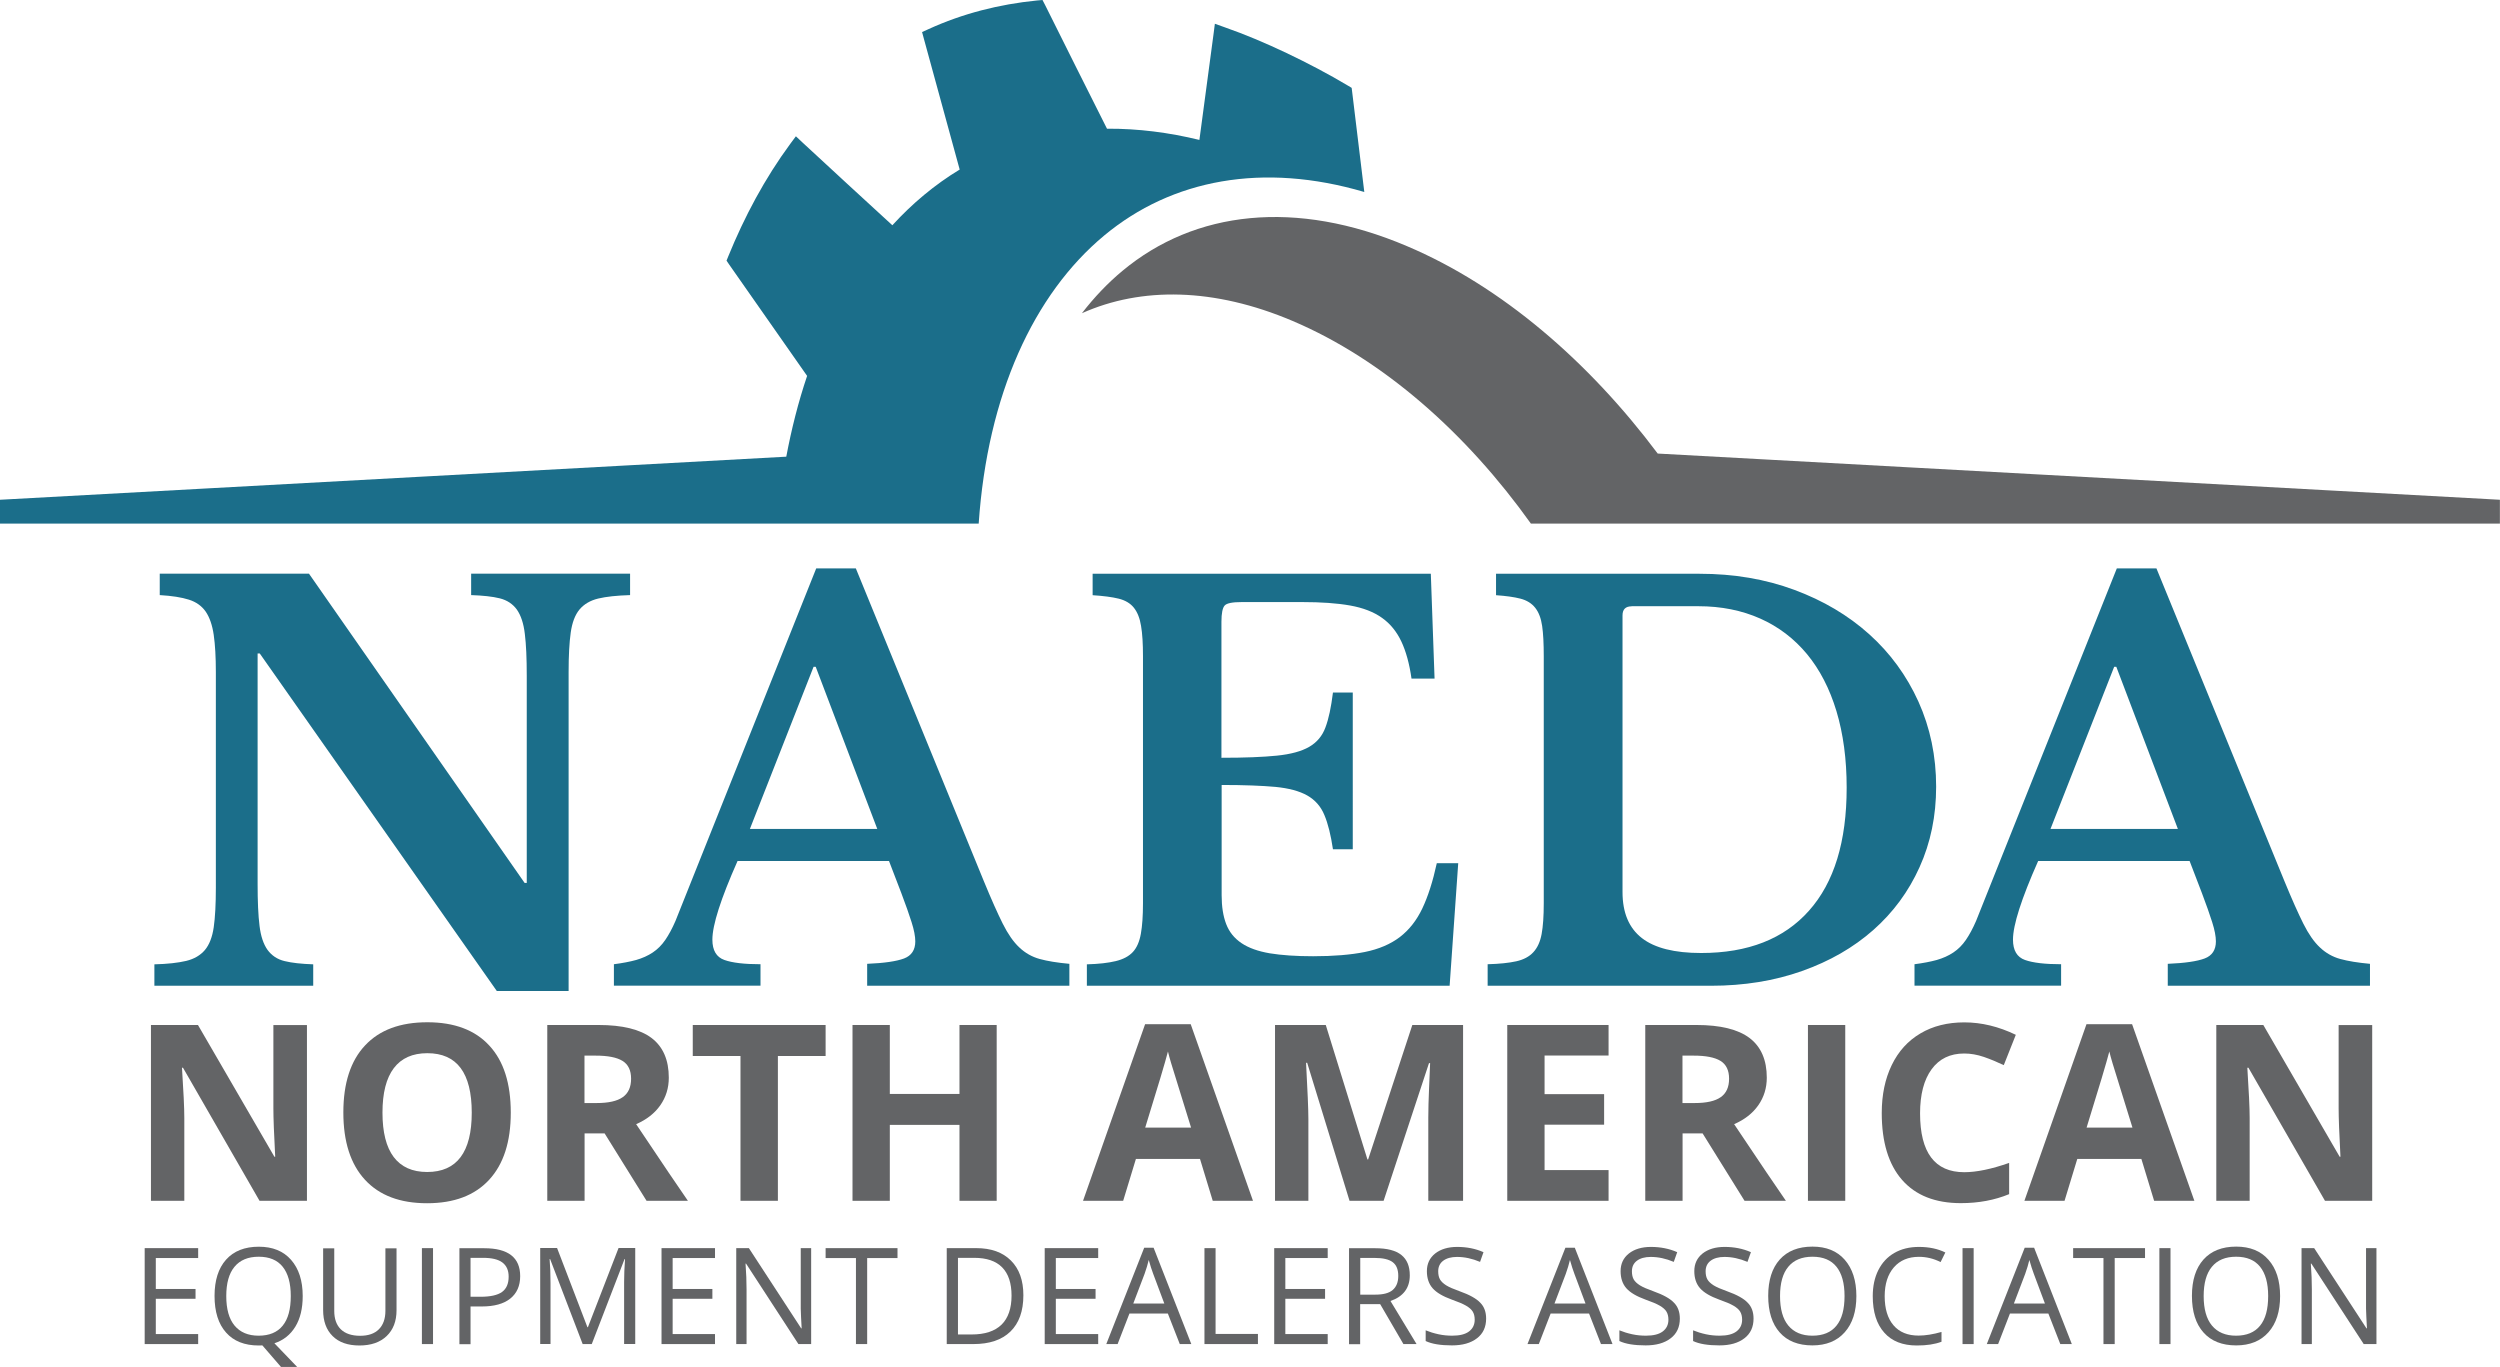 <?xml version="1.0" encoding="utf-8"?>
<!-- Generator: Adobe Illustrator 27.9.0, SVG Export Plug-In . SVG Version: 6.00 Build 0)  -->
<svg version="1.1" id="Layer_1" xmlns="http://www.w3.org/2000/svg" xmlns:xlink="http://www.w3.org/1999/xlink" x="0px" y="0px"
	 viewBox="0 0 2472.7 1352" style="enable-background:new 0 0 2472.7 1352;" xml:space="preserve">
<style type="text/css">
	.st0{fill-rule:evenodd;clip-rule:evenodd;fill:#1B6E8A;}
	.st1{fill-rule:evenodd;clip-rule:evenodd;fill:#636466;}
	.st2{fill:#1B6E8A;}
	.st3{fill:#636466;}
</style>
<g>
	<path class="st0" d="M1349.4,189.9c-4-33-8-66-12-99l-0.5-4l-3.5-2.1c-19.8-11.8-40.2-22.5-61-32.4c-20-9.5-40.4-18.2-61.3-25.5
		l-9.5-3.4l-1.3,10.1c-4.7,34.9-9.4,69.9-14,104.8c-29.9-7.3-60.6-11.3-91.4-11.1c-20.5-40.7-40.9-81.5-61.2-122.3l-2.6-5l-5.6,0.5
		c-37.1,3.7-73.2,12.8-107.1,28.3l-6.4,2.9l1.8,6.7c11.8,43.1,23.6,86.2,35.4,129.3c-24.8,15-47,33.7-66.6,55.1
		c-29.6-27.2-59.2-54.3-88.7-81.7l-6.7-6.3l-5.5,7.4c-25.2,34.2-45.4,72.1-61.4,111.4l-1.7,4.2l2.5,3.7
		c25.7,36.8,51.4,73.5,77.2,110.3c-8.8,26.1-15.5,52.8-20.6,79.9L0,494.3v23.6h668.4h145.1H968c8.7-127.4,54.3-226.9,124.2-285
		C1159.2,177.2,1249.3,160.4,1349.4,189.9L1349.4,189.9z"/>
	<path class="st1" d="M1533.9,517.9h152.3h786.4v-23.6l-833-45.7c-68.1-90.9-154.3-165.5-248.1-205.2
		c-109.8-46.7-209.7-35.1-281.2,24.4c-14.6,12.1-28,26.2-40.2,42c58.8-26.3,130.8-25.3,208.3,7.6c90,38.2,172.3,111.5,235.8,200.5
		H1533.9L1533.9,517.9z"/>
	<path class="st2" d="M491.4,980.2L256.9,646.3h-2.1v227.6c0,17.6,0.6,31.6,1.9,41.8c1.2,10.2,3.9,18.2,7.9,23.8
		c4.1,5.6,9.7,9.4,16.9,11.1c7.2,1.8,16.7,2.8,28.3,3.2v21.2H152.7v-21.2c13-0.3,23.5-1.5,31.5-3.4c7.9-1.9,14.1-5.6,18.5-10.8
		c4.4-5.3,7.3-12.8,8.7-22.5c1.4-9.7,2.1-22.8,2.1-39.4V664.8c0-14.8-0.7-27.1-2.1-36.8c-1.4-9.7-4.1-17.4-7.9-23
		c-3.9-5.6-9.4-9.6-16.7-11.9c-7.2-2.3-16.9-3.8-28.8-4.5v-21.2h147.6l213.3,305.9h2.1V668.5c0-17.3-0.6-31.1-1.9-41.5
		c-1.2-10.4-3.9-18.4-7.9-24.1c-4.1-5.6-9.7-9.3-16.9-11.1c-7.2-1.8-16.7-2.8-28.3-3.2v-21.2h157.2v21.2
		c-13.1,0.4-23.5,1.5-31.5,3.4c-7.9,1.9-14.1,5.6-18.5,10.8c-4.4,5.3-7.3,12.9-8.7,22.8c-1.4,9.9-2.1,22.9-2.1,39.2v315.4H491.4z"/>
	<path class="st2" d="M879.3,851.6H729.5c-16.6,37.4-24.9,63.3-24.9,77.8c0,10.6,4,17.3,11.9,20.1c7.9,2.8,19.8,4.2,35.7,4.2v21.2
		h-145v-21.2c8.5-1.1,15.8-2.5,22-4.2c6.2-1.8,11.6-4.2,16.4-7.4c4.8-3.2,8.9-7.3,12.4-12.4c3.5-5.1,6.9-11.4,10.1-18.8l139.2-348.7
		h39.2l126.5,309.1c7.4,18,13.7,32.1,18.8,42.3c5.1,10.2,10.6,18.1,16.4,23.5c5.8,5.5,12.5,9.3,20.1,11.4c7.6,2.1,17.4,3.7,29.4,4.8
		v21.7h-200v-21.7c16.9-0.7,29.1-2.5,36.5-5.3c7.4-2.8,11.1-8.5,11.1-16.9c0-4.9-1.2-11.3-3.7-19.1c-2.5-7.8-5.8-17.3-10.1-28.6
		L879.3,851.6z M741.7,819.9h126l-60.9-160.4h-2.1L741.7,819.9z"/>
	<path class="st2" d="M1208.4,749.5c22.6,0,40.7-0.7,54.5-2.1c13.8-1.4,24.4-4.3,32-8.7c7.6-4.4,13-10.8,16.1-19.3
		c3.2-8.5,5.6-19.9,7.4-34.4h19.6V840h-19.6c-2.1-14.1-4.9-25.4-8.5-33.9c-3.5-8.5-9.2-14.9-16.9-19.3c-7.8-4.4-18.3-7.2-31.5-8.5
		c-13.2-1.2-31-1.9-53.2-1.9v109c0,11.3,1.5,20.8,4.5,28.6c3,7.8,8,14,15.1,18.8c7.1,4.8,16.4,8.1,28,10.1
		c11.6,1.9,25.9,2.9,42.9,2.9c20.1,0,37.1-1.4,51.1-4.2c13.9-2.8,25.5-7.8,34.7-14.8c9.2-7.1,16.6-16.5,22.2-28.3
		c5.6-11.8,10.4-26.7,14.3-44.7h21.2l-8.5,121.2H1075v-21.2c11.6-0.3,21.2-1.4,28.6-3.2c7.4-1.8,13-4.8,16.9-9
		c3.9-4.2,6.5-10.2,7.9-18c1.4-7.8,2.1-17.8,2.1-30.2V649c0-12.3-0.6-22.3-1.9-29.9c-1.2-7.6-3.6-13.6-7.1-18
		c-3.5-4.4-8.6-7.4-15.1-9c-6.5-1.6-15.1-2.7-25.7-3.4v-21.2h334.5l3.7,103.7h-22.8c-2.1-14.8-5.5-27.1-10.1-36.8
		c-4.6-9.7-10.9-17.5-19.1-23.3c-8.1-5.8-18.6-9.9-31.5-12.2c-12.9-2.3-28.7-3.4-47.4-3.4h-59.8c-9.2,0-14.8,1.1-16.9,3.4
		c-2.1,2.3-3.2,7.7-3.2,16.1V749.5z"/>
	<path class="st2" d="M1471.4,974.9v-21.2c11.6-0.3,21.1-1.3,28.3-2.9c7.2-1.6,12.9-4.6,16.9-9c4.1-4.4,6.8-10.4,8.2-18
		c1.4-7.6,2.1-17.7,2.1-30.4V649c0-12.3-0.5-22.3-1.6-29.9c-1.1-7.6-3.4-13.6-6.9-18c-3.5-4.4-8.4-7.4-14.6-9
		c-6.2-1.6-14.2-2.7-24.1-3.4v-21.2H1681c33.9,0,65.1,5.3,93.7,15.9s53.3,25.2,74.1,43.9c20.8,18.7,37,40.9,48.7,66.7
		c11.6,25.8,17.5,53.8,17.5,84.1c0,28.9-5.5,55.5-16.4,79.6c-10.9,24.2-26.2,44.9-45.8,62.2c-19.6,17.3-43,30.8-70.4,40.5
		c-27.3,9.7-57.4,14.6-90.2,14.6H1471.4z M1613.8,599.7c-6,0-9,3-9,9v273.6c0,20.5,6.4,35.6,19.1,45.5c12.7,9.9,32.3,14.8,58.7,14.8
		c46.2,0,81.8-13.9,106.6-41.8c24.9-27.9,37.3-68.4,37.3-121.7c0-28.2-3.4-53.4-10.1-75.7c-6.7-22.2-16.4-41-29.1-56.4
		c-12.7-15.3-28.1-27.1-46.3-35.2c-18.2-8.1-38.6-12.2-61.1-12.2H1613.8z"/>
	<path class="st2" d="M2165.7,851.6h-149.8c-16.6,37.4-24.9,63.3-24.9,77.8c0,10.6,4,17.3,11.9,20.1c7.9,2.8,19.8,4.2,35.7,4.2v21.2
		h-145v-21.2c8.5-1.1,15.8-2.5,22-4.2c6.2-1.8,11.6-4.2,16.4-7.4c4.8-3.2,8.9-7.3,12.4-12.4c3.5-5.1,6.9-11.4,10.1-18.8l139.2-348.7
		h39.2l126.5,309.1c7.4,18,13.7,32.1,18.8,42.3c5.1,10.2,10.6,18.1,16.4,23.5c5.8,5.5,12.5,9.3,20.1,11.4c7.6,2.1,17.4,3.7,29.4,4.8
		v21.7h-200v-21.7c16.9-0.7,29.1-2.5,36.5-5.3c7.4-2.8,11.1-8.5,11.1-16.9c0-4.9-1.2-11.3-3.7-19.1c-2.5-7.8-5.8-17.3-10.1-28.6
		L2165.7,851.6z M2028.1,819.9h126l-60.9-160.4h-2.1L2028.1,819.9z"/>
	<g>
		<path class="st3" d="M303.6,1187.7h-46.9L181,1056.1H180c1.5,23.2,2.3,39.8,2.3,49.7v81.9h-33v-173.9h46.5l75.6,130.3h0.8
			c-1.2-22.6-1.8-38.6-1.8-47.9v-82.3h33.2V1187.7z"/>
		<path class="st3" d="M505.2,1100.5c0,28.8-7.1,50.9-21.4,66.4c-14.3,15.5-34.7,23.2-61.4,23.2c-26.7,0-47.1-7.7-61.4-23.2
			c-14.3-15.5-21.4-37.7-21.4-66.6c0-29,7.2-51.1,21.5-66.3c14.3-15.3,34.8-22.9,61.6-22.9c26.7,0,47.2,7.7,61.3,23.1
			C498.2,1049.5,505.2,1071.6,505.2,1100.5z M378.3,1100.5c0,19.4,3.7,34.1,11.1,43.9c7.4,9.8,18.4,14.8,33.1,14.8
			c29.4,0,44.1-19.6,44.1-58.7c0-39.2-14.6-58.8-43.9-58.8c-14.7,0-25.7,4.9-33.2,14.8C382,1066.4,378.3,1081.1,378.3,1100.5z"/>
		<path class="st3" d="M578.2,1121v66.7h-36.9v-173.9H592c23.6,0,41.1,4.3,52.5,12.9c11.3,8.6,17,21.7,17,39.2
			c0,10.2-2.8,19.3-8.4,27.3c-5.6,8-13.6,14.2-23.9,18.7c26.2,39.1,43.2,64.4,51.2,75.8h-40.9l-41.5-66.7H578.2z M578.2,1091h11.9
			c11.7,0,20.3-1.9,25.8-5.8c5.6-3.9,8.3-10,8.3-18.3c0-8.2-2.8-14.1-8.5-17.6c-5.7-3.5-14.5-5.2-26.4-5.2h-11.2V1091z"/>
		<path class="st3" d="M769.3,1187.7h-36.9v-143.2h-47.2v-30.7h131.4v30.7h-47.2V1187.7z"/>
		<path class="st3" d="M985.8,1187.7H949v-75.1h-68.9v75.1h-36.9v-173.9h36.9v68.2H949v-68.2h36.8V1187.7z"/>
		<path class="st3" d="M1199.5,1187.7l-12.6-41.4h-63.4l-12.6,41.4h-39.7l61.4-174.7h45.1l61.6,174.7H1199.5z M1178.1,1115.4
			c-11.7-37.5-18.2-58.7-19.7-63.7c-1.5-4.9-2.5-8.8-3.2-11.7c-2.6,10.2-10.1,35.3-22.5,75.3H1178.1z"/>
		<path class="st3" d="M1334.8,1187.7l-41.9-136.5h-1.1c1.5,27.8,2.3,46.3,2.3,55.6v80.9h-33v-173.9h50.2l41.2,133h0.7l43.7-133
			h50.2v173.9h-34.4v-82.3c0-3.9,0.1-8.4,0.2-13.4c0.1-5.1,0.7-18.6,1.6-40.5h-1.1l-44.9,136.2H1334.8z"/>
		<path class="st3" d="M1591,1187.7h-100.2v-173.9H1591v30.2h-63.3v38.2h58.9v30.2h-58.9v44.9h63.3V1187.7z"/>
		<path class="st3" d="M1664.2,1121v66.7h-36.9v-173.9h50.7c23.6,0,41.1,4.3,52.5,12.9c11.3,8.6,17,21.7,17,39.2
			c0,10.2-2.8,19.3-8.4,27.3c-5.6,8-13.6,14.2-23.9,18.7c26.2,39.1,43.2,64.4,51.2,75.8h-40.9l-41.5-66.7H1664.2z M1664.2,1091h11.9
			c11.7,0,20.3-1.9,25.8-5.8c5.6-3.9,8.3-10,8.3-18.3c0-8.2-2.8-14.1-8.5-17.6c-5.7-3.5-14.5-5.2-26.4-5.2h-11.2V1091z"/>
		<path class="st3" d="M1788.2,1187.7v-173.9h36.9v173.9H1788.2z"/>
		<path class="st3" d="M1942.7,1042c-13.9,0-24.6,5.2-32.2,15.6s-11.4,25-11.4,43.6c0,38.8,14.6,58.2,43.7,58.2
			c12.2,0,27-3.1,44.4-9.2v30.9c-14.3,5.9-30.2,8.9-47.8,8.9c-25.3,0-44.7-7.7-58.1-23c-13.4-15.3-20.1-37.4-20.1-66.1
			c0-18.1,3.3-33.9,9.9-47.5c6.6-13.6,16-24,28.4-31.3c12.3-7.3,26.8-10.9,43.4-10.9c16.9,0,33.9,4.1,50.9,12.3l-11.9,30
			c-6.5-3.1-13-5.8-19.6-8.1C1955.5,1043.1,1949.1,1042,1942.7,1042z"/>
		<path class="st3" d="M2130.6,1187.7l-12.6-41.4h-63.4l-12.6,41.4h-39.7l61.4-174.7h45.1l61.6,174.7H2130.6z M2109.2,1115.4
			c-11.7-37.5-18.2-58.7-19.7-63.7c-1.5-4.9-2.5-8.8-3.2-11.7c-2.6,10.2-10.1,35.3-22.5,75.3H2109.2z"/>
		<path class="st3" d="M2346.5,1187.7h-46.9l-75.7-131.6h-1.1c1.5,23.2,2.3,39.8,2.3,49.7v81.9h-33v-173.9h46.5l75.5,130.3h0.8
			c-1.2-22.6-1.8-38.6-1.8-47.9v-82.3h33.2V1187.7z"/>
	</g>
	<g>
		<path class="st3" d="M196,1329.4h-52.9v-94.9H196v9.8h-41.9v30.6h39.3v9.7h-39.3v34.9H196V1329.4z"/>
		<path class="st3" d="M299.4,1281.9c0,12.2-2.4,22.3-7.3,30.3c-4.9,8-11.8,13.5-20.7,16.4l22.6,23.5h-16l-18.5-21.4l-3.6,0.1
			c-14,0-24.8-4.3-32.3-12.8c-7.6-8.5-11.4-20.6-11.4-36.2c0-15.4,3.8-27.4,11.4-35.9c7.6-8.5,18.4-12.8,32.4-12.8
			c13.6,0,24.3,4.3,31.9,13S299.4,1266.6,299.4,1281.9z M223.8,1281.9c0,12.8,2.7,22.6,8.2,29.2c5.5,6.6,13.4,10,23.8,10
			c10.5,0,18.5-3.3,23.8-9.9c5.4-6.6,8-16.4,8-29.3c0-12.8-2.7-22.4-8-29c-5.3-6.6-13.2-9.9-23.7-9.9c-10.5,0-18.5,3.3-24,10
			C226.5,1259.5,223.8,1269.2,223.8,1281.9z"/>
		<path class="st3" d="M392.2,1234.6v61.4c0,10.8-3.3,19.3-9.8,25.5c-6.5,6.2-15.5,9.3-26.9,9.3c-11.4,0-20.3-3.1-26.5-9.3
			c-6.3-6.2-9.4-14.8-9.4-25.7v-61.1h11v61.9c0,7.9,2.2,14,6.5,18.2c4.3,4.2,10.7,6.4,19.1,6.4c8,0,14.2-2.1,18.5-6.4
			c4.3-4.3,6.5-10.4,6.5-18.3v-61.8H392.2z"/>
		<path class="st3" d="M417.3,1329.4v-94.9h11v94.9H417.3z"/>
		<path class="st3" d="M514.5,1262.2c0,9.6-3.3,17-9.8,22.2s-15.9,7.8-28.1,7.8h-11.2v37.3h-11v-94.9h24.6
			C502.6,1234.6,514.5,1243.8,514.5,1262.2z M465.4,1282.6h9.9c9.8,0,16.8-1.6,21.2-4.7c4.4-3.2,6.6-8.2,6.6-15.2
			c0-6.3-2.1-10.9-6.2-14c-4.1-3.1-10.5-4.6-19.2-4.6h-12.3V1282.6z"/>
		<path class="st3" d="M576.3,1329.4l-32.2-84.1h-0.5c0.6,6.7,0.9,14.6,0.9,23.7v60.3h-10.2v-94.9H551l30,78.3h0.5l30.3-78.3h16.5
			v94.9h-11v-61.1c0-7,0.3-14.6,0.9-22.8h-0.5l-32.4,84H576.3z"/>
		<path class="st3" d="M707.2,1329.4h-52.9v-94.9h52.9v9.8h-41.9v30.6h39.3v9.7h-39.3v34.9h41.9V1329.4z"/>
		<path class="st3" d="M802.3,1329.4h-12.6l-51.8-79.6h-0.5c0.7,9.3,1,17.9,1,25.7v53.9h-10.2v-94.9h12.5l51.7,79.3h0.5
			c-0.1-1.2-0.3-4.9-0.6-11.3c-0.3-6.3-0.4-10.9-0.3-13.6v-54.4h10.3V1329.4z"/>
		<path class="st3" d="M857.6,1329.4h-11v-85.1h-30v-9.8h71.1v9.8h-30V1329.4z"/>
		<path class="st3" d="M1012.2,1281.1c0,15.7-4.3,27.6-12.8,35.9c-8.5,8.3-20.7,12.4-36.7,12.4h-26.3v-94.9h29.1
			c14.8,0,26.2,4.1,34.4,12.3C1008.1,1255,1012.2,1266.4,1012.2,1281.1z M1000.5,1281.5c0-12.4-3.1-21.7-9.3-28
			c-6.2-6.3-15.4-9.4-27.7-9.4h-16v75.8h13.4c13.2,0,23-3.2,29.7-9.7C997.2,1303.7,1000.5,1294.1,1000.5,1281.5z"/>
		<path class="st3" d="M1086.2,1329.4h-52.9v-94.9h52.9v9.8h-41.9v30.6h39.3v9.7h-39.3v34.9h41.9V1329.4z"/>
		<path class="st3" d="M1166.9,1329.4l-11.8-30.2h-38l-11.7,30.2h-11.2l37.5-95.3h9.3l37.3,95.3H1166.9z M1151.6,1289.3l-11-29.4
			c-1.4-3.7-2.9-8.3-4.4-13.7c-1,4.2-2.3,8.7-4.1,13.7l-11.2,29.4H1151.6z"/>
		<path class="st3" d="M1191.3,1329.4v-94.9h11v84.9h41.9v10H1191.3z"/>
		<path class="st3" d="M1313.2,1329.4h-52.9v-94.9h52.9v9.8h-41.9v30.6h39.3v9.7h-39.3v34.9h41.9V1329.4z"/>
		<path class="st3" d="M1345.3,1290v39.5h-11v-94.9h26c11.6,0,20.2,2.2,25.8,6.7c5.6,4.5,8.3,11.2,8.3,20.1c0,12.5-6.4,21-19.1,25.4
			l25.8,42.6h-13l-23-39.5H1345.3z M1345.3,1280.5h15.1c7.8,0,13.5-1.5,17.1-4.6c3.6-3.1,5.5-7.7,5.5-13.9c0-6.3-1.8-10.8-5.5-13.6
			c-3.7-2.8-9.6-4.2-17.8-4.2h-14.3V1280.5z"/>
		<path class="st3" d="M1469.9,1304.2c0,8.3-3,14.9-9.1,19.5c-6.1,4.7-14.3,7-24.7,7c-11.2,0-19.9-1.4-26-4.3v-10.6
			c3.9,1.6,8.1,2.9,12.7,3.9c4.6,1,9.1,1.4,13.6,1.4c7.4,0,12.9-1.4,16.6-4.2c3.7-2.8,5.6-6.7,5.6-11.6c0-3.3-0.7-6-2-8.1
			c-1.3-2.1-3.5-4-6.6-5.8c-3.1-1.8-7.8-3.8-14.1-6c-8.8-3.2-15.1-6.9-18.9-11.2c-3.8-4.3-5.7-10-5.7-16.9c0-7.3,2.7-13.1,8.2-17.5
			c5.5-4.3,12.8-6.5,21.8-6.5c9.4,0,18.1,1.7,26,5.2l-3.4,9.6c-7.8-3.3-15.4-4.9-22.8-4.9c-5.8,0-10.4,1.3-13.7,3.8
			c-3.3,2.5-4.9,6-4.9,10.4c0,3.3,0.6,6,1.8,8.1c1.2,2.1,3.3,4,6.1,5.8c2.9,1.8,7.3,3.7,13.2,5.8c9.9,3.5,16.8,7.4,20.5,11.4
			C1468,1292.4,1469.9,1297.7,1469.9,1304.2z"/>
		<path class="st3" d="M1583.5,1329.4l-11.8-30.2h-38l-11.7,30.2h-11.2l37.5-95.3h9.3l37.3,95.3H1583.5z M1568.2,1289.3l-11-29.4
			c-1.4-3.7-2.9-8.3-4.4-13.7c-1,4.2-2.3,8.7-4.1,13.7l-11.2,29.4H1568.2z"/>
		<path class="st3" d="M1661.5,1304.2c0,8.3-3,14.9-9.1,19.5c-6.1,4.7-14.3,7-24.7,7c-11.2,0-19.9-1.4-26-4.3v-10.6
			c3.9,1.6,8.1,2.9,12.7,3.9c4.6,1,9.1,1.4,13.6,1.4c7.4,0,12.9-1.4,16.6-4.2c3.7-2.8,5.6-6.7,5.6-11.6c0-3.3-0.7-6-2-8.1
			c-1.3-2.1-3.5-4-6.6-5.8c-3.1-1.8-7.8-3.8-14.1-6c-8.8-3.2-15.1-6.9-18.9-11.2c-3.8-4.3-5.7-10-5.7-16.9c0-7.3,2.7-13.1,8.2-17.5
			c5.5-4.3,12.8-6.5,21.8-6.5c9.4,0,18.1,1.7,26,5.2l-3.4,9.6c-7.8-3.3-15.4-4.9-22.8-4.9c-5.8,0-10.4,1.3-13.7,3.8
			c-3.3,2.5-4.9,6-4.9,10.4c0,3.3,0.6,6,1.8,8.1c1.2,2.1,3.3,4,6.1,5.8c2.9,1.8,7.3,3.7,13.2,5.8c9.9,3.5,16.8,7.4,20.5,11.4
			C1659.6,1292.4,1661.5,1297.7,1661.5,1304.2z"/>
		<path class="st3" d="M1734.4,1304.2c0,8.3-3,14.9-9.1,19.5c-6.1,4.7-14.3,7-24.7,7c-11.2,0-19.9-1.4-26-4.3v-10.6
			c3.9,1.6,8.1,2.9,12.7,3.9c4.6,1,9.1,1.4,13.6,1.4c7.4,0,12.9-1.4,16.6-4.2c3.7-2.8,5.6-6.7,5.6-11.6c0-3.3-0.7-6-2-8.1
			s-3.5-4-6.6-5.8c-3.1-1.8-7.8-3.8-14.1-6c-8.8-3.2-15.1-6.9-18.9-11.2c-3.8-4.3-5.7-10-5.7-16.9c0-7.3,2.7-13.1,8.2-17.5
			c5.5-4.3,12.8-6.5,21.8-6.5c9.4,0,18.1,1.7,26,5.2l-3.4,9.6c-7.8-3.3-15.4-4.9-22.8-4.9c-5.8,0-10.4,1.3-13.7,3.8
			c-3.3,2.5-4.9,6-4.9,10.4c0,3.3,0.6,6,1.8,8.1c1.2,2.1,3.3,4,6.1,5.8c2.9,1.8,7.3,3.7,13.2,5.8c9.9,3.5,16.8,7.4,20.5,11.4
			C1732.5,1292.4,1734.4,1297.7,1734.4,1304.2z"/>
		<path class="st3" d="M1836.1,1281.9c0,15.2-3.8,27.1-11.5,35.8c-7.7,8.7-18.4,13-32,13c-14,0-24.8-4.3-32.3-12.8
			c-7.6-8.5-11.4-20.6-11.4-36.2c0-15.4,3.8-27.4,11.4-35.9c7.6-8.5,18.4-12.8,32.4-12.8c13.6,0,24.3,4.3,31.9,13
			S1836.1,1266.6,1836.1,1281.9z M1760.6,1281.9c0,12.8,2.7,22.6,8.2,29.2c5.5,6.6,13.4,10,23.8,10c10.5,0,18.5-3.3,23.8-9.9
			c5.4-6.6,8-16.4,8-29.3c0-12.8-2.7-22.4-8-29c-5.3-6.6-13.2-9.9-23.7-9.9c-10.5,0-18.5,3.3-24,10
			C1763.3,1259.5,1760.6,1269.2,1760.6,1281.9z"/>
		<path class="st3" d="M1897.9,1243.1c-10.4,0-18.7,3.5-24.7,10.4c-6,6.9-9.1,16.5-9.1,28.5c0,12.4,2.9,22,8.7,28.8
			c5.8,6.8,14.1,10.2,24.9,10.2c6.6,0,14.2-1.2,22.6-3.6v9.7c-6.6,2.5-14.7,3.7-24.3,3.7c-14,0-24.8-4.2-32.3-12.7
			c-7.6-8.5-11.4-20.5-11.4-36.1c0-9.8,1.8-18.3,5.5-25.7c3.7-7.4,8.9-13,15.8-17c6.9-4,15-6,24.4-6c9.9,0,18.6,1.8,26.1,5.5
			l-4.7,9.5C1912.3,1244.7,1905.1,1243.1,1897.9,1243.1z"/>
		<path class="st3" d="M1941.1,1329.4v-94.9h11v94.9H1941.1z"/>
		<path class="st3" d="M2037.8,1329.4l-11.8-30.2h-38l-11.7,30.2h-11.2l37.5-95.3h9.3l37.3,95.3H2037.8z M2022.6,1289.3l-11-29.4
			c-1.4-3.7-2.9-8.3-4.4-13.7c-1,4.2-2.3,8.7-4.1,13.7l-11.2,29.4H2022.6z"/>
		<path class="st3" d="M2091.5,1329.4h-11v-85.1h-30v-9.8h71.1v9.8h-30V1329.4z"/>
		<path class="st3" d="M2135.8,1329.4v-94.9h11v94.9H2135.8z"/>
		<path class="st3" d="M2255.2,1281.9c0,15.2-3.8,27.1-11.5,35.8c-7.7,8.7-18.4,13-32,13c-14,0-24.8-4.3-32.3-12.8
			c-7.6-8.5-11.4-20.6-11.4-36.2c0-15.4,3.8-27.4,11.4-35.9c7.6-8.5,18.4-12.8,32.4-12.8c13.6,0,24.3,4.3,31.9,13
			C2251.4,1254.7,2255.2,1266.6,2255.2,1281.9z M2179.6,1281.9c0,12.8,2.7,22.6,8.2,29.2c5.5,6.6,13.4,10,23.8,10
			c10.5,0,18.5-3.3,23.8-9.9c5.4-6.6,8-16.4,8-29.3c0-12.8-2.7-22.4-8-29c-5.3-6.6-13.2-9.9-23.7-9.9c-10.5,0-18.5,3.3-24,10
			C2182.3,1259.5,2179.6,1269.2,2179.6,1281.9z"/>
		<path class="st3" d="M2350.5,1329.4h-12.6l-51.8-79.6h-0.5c0.7,9.3,1,17.9,1,25.7v53.9h-10.2v-94.9h12.5l51.7,79.3h0.5
			c-0.1-1.2-0.3-4.9-0.6-11.3c-0.3-6.3-0.4-10.9-0.3-13.6v-54.4h10.3V1329.4z"/>
	</g>
</g>
</svg>
